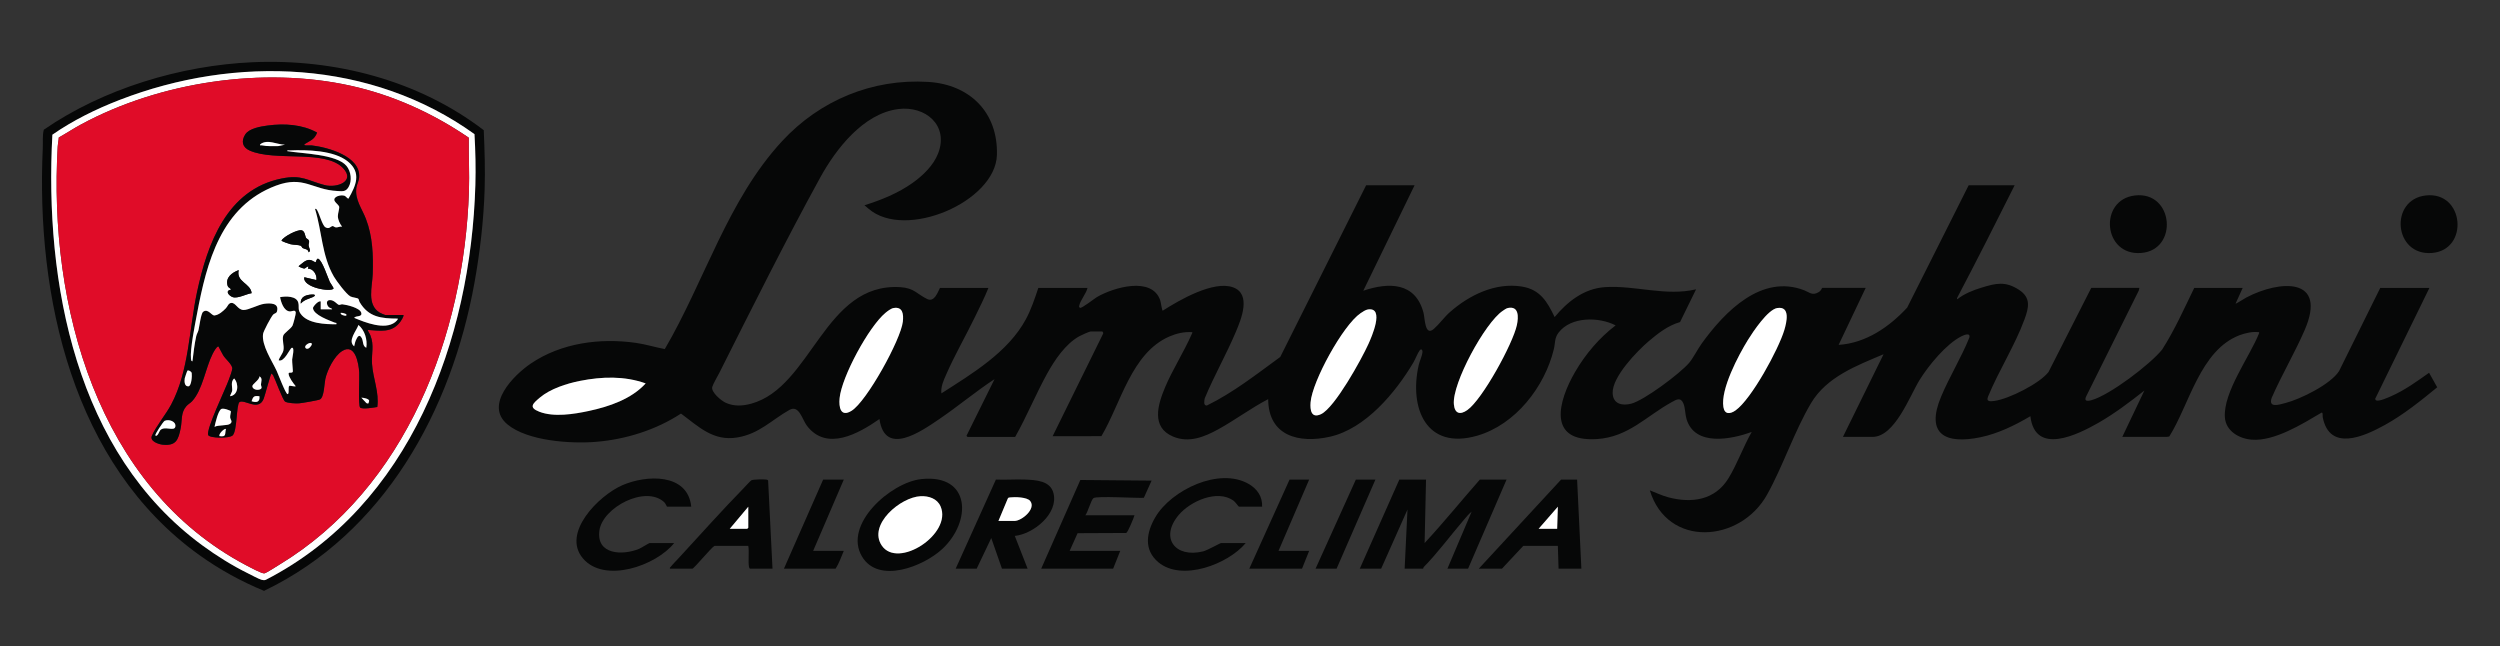 <?xml version="1.0" encoding="UTF-8"?>
<svg id="_Слой_1" data-name="Слой_1" xmlns="http://www.w3.org/2000/svg" version="1.1" viewBox="0 0 1019 263.46">
  <rect x="0" y="0" width="1019" height="263.46" fill="#333333" stroke="none"/>
  <!-- Generator: Adobe Illustrator 29.6.1, SVG Export Plug-In . SVG Version: 2.1.1 Build 9)  -->
  <defs>
    <style>
      .st0 {
        fill: #e00c28;
      }

      .st1, .st2 {
        fill: #fff;
      }

      .st2 {
        display: none;
      }

      .st3 {
        fill: #060707;
      }
    </style>
  </defs>
  <path class="st2" d="M1019,0v263.46H0V0h1019ZM103.06,25.36c-29.47,1.29-60.95,10.79-85.2,27.51-.63,2.45-.3,4.94-.42,7.42-2.82,60.46,12.14,128.89,63.8,165.94,8.16,5.86,17.08,10.77,26.38,14.59,49-23.51,76.36-73.5,85.75-125.45,2.26-12.51,3.77-25.54,4.17-38.24.25-8-.02-16.09-.36-24.07-26.63-20.39-60.7-29.17-94.12-27.71ZM394.33,178.06h19.46c4.74-8.4,8.41-17.43,13.07-25.86,3.04-5.51,7.42-12.02,13.03-15.15.7-.39,4.18-1.98,4.7-1.98h4.65c.19,0,.62.63.38.95l-20.56,41.75,19.88-.02c7.92-13.31,12.19-33.86,27.66-40.6,2.93-1.28,6.03-2,9.25-1.79.4.05,0,.58-.09.79-3.18,7.29-7.79,14.36-10.86,21.68s-5.78,16.28,3.25,20.09c6.47,2.73,12.77.16,18.49-3,6.84-3.77,13.31-8.65,20.28-12.25.09,15.06,12.57,18.14,25.18,15.31,14.46-3.25,26.74-17.99,33.98-30.21.77-1.3,1.78-3.92,2.55-4.93.66-.87,1.27-.38,1.17.78-.11,1.26-1.2,3.68-1.53,5.16-3.97,17.51,3.02,34.8,23.85,28.78,15.58-4.5,27.52-19.91,31.24-35.28.63-2.61.2-4.5,1.95-6.77,5.07-6.57,16.4-6.44,23.23-2.91-6.65,5.04-12.3,11.72-16.5,18.94-6.95,11.96-11.51,28.67,8.81,27.4,12.89-.8,20.15-9.35,30.55-15.06,2.02-1.11,3.65-2.12,4.79.61.76,1.82.64,4.29,1.25,6.3,3.41,11.26,18.23,8.31,26.58,5.23-3.42,5.95-5.92,13.04-9.46,18.86-5.48,8.97-14.98,10.34-24.59,7.78-2.6-.69-4.99-1.88-7.49-2.82,7.15,23.54,36.82,21.41,47.79,1.75,6.55-11.75,11.09-25.77,17.91-37.28,6.37-10.75,18.62-15.31,29.57-19.95l-16.56,33.69h12.05c9.13,0,15.22-16.82,19.2-23.21,3.67-5.9,10.81-14.66,17.06-17.8,1.11-.56,3.76-1.65,3.21.56-3.29,8.15-8.1,15.93-11.48,23.98-6.51,15.49,1.8,19.57,16.03,16.61,7.17-1.49,14.08-4.88,20.33-8.57,1.93,16.12,19.18,7.61,27.79,2.66,6.61-3.79,12.71-8.42,18.68-13.12l-9,18.88h18.15c.27,0,.7-.14,1-.15,8.22-13.11,12.62-35.23,28.7-41.31,2.13-.8,5.24-1.53,7.49-1.23.4.05.51-.16.42.43-3.77,9.5-14.66,24-13.95,34.3.39,5.61,5.79,8.69,10.94,9.1,9.24.74,20.73-6.44,28.43-11,.68-.27.41,1.3.51,1.81,2.78,14.24,16.86,7.9,25.39,3.17,7.61-4.21,14.58-9.83,21.28-15.33l-3.32-5.92c-4.83,3.44-9.98,7.16-15.44,9.54-1.2.53-5.17,2.37-6.22,1.65-.21-.14-.28-.36-.29-.6l22.09-45.17h-20.04l-16.79,33.9c-3.4,5.36-15.71,11.45-21.85,13.01-2.5.64-7.1,2.23-5.61-2.12,4.05-9.29,9.39-18.29,13.41-27.54,9.47-21.77-10.06-20.52-23.78-13.33-.51.27-4.18,2.65-4.35,2.47l2.9-6.39h-19.75c-4.13,8.46-8,17.19-13.08,25.12-4.88,6.08-21.37,18.56-28.76,20.62-1.87.52-3.26.47-2.08-1.79l21.32-42.88.23-1.08h-19.61l-17.42,34.28c-3.59,4.68-16.12,10.95-21.92,11.77-1.71.24-3.69.47-2.69-1.82,4.28-10.42,10.97-20.89,14.81-31.37,1.8-4.9,2.72-8.88-2.28-12.11-5.51-3.56-9.32-2.68-15.3-.83-3.34,1.04-7.08,2.5-9.8,4.72l-.14-.43c8.02-15.26,15.83-30.63,23.52-46.05h-18.74l-25.07,49.87c-7.27,7.88-16.89,14.5-27.94,15.19l11.04-23.24h-17.72c-.11,0-.42,1.11-1.36,1.69-2.65,1.64-3.76.16-5.91-.67-17.42-6.78-32.37,8.58-41.77,21.54-1.73,2.38-3.55,6.08-5.28,8.09-3.69,4.28-18.22,15.18-23.53,16.56-3.7.96-7.48.15-7.58-4.36-.16-6.64,9.98-17.08,14.83-21.21,3.71-3.15,7.9-6.38,12.64-7.69l6.54-13.36c-12.26,2.94-24.83-1.66-37.05-.89-8.63.55-15.32,5.85-20.61,12.21-3.04-6.31-5.93-11.26-13.4-12.45-10.8-1.72-21.39,3.47-29.29,10.43-2.31,2.03-4.39,4.95-6.53,6.83-3.7,3.25-3.64-4.33-4.22-6.55-3.28-12.48-14.08-12.54-24.55-9l20.91-42.99h-19.75l-35.01,69.99c-9.64,7.01-19.18,14.55-29.91,19.79-1.49.08-1.06-1.87-.87-2.93,3.8-9.17,8.84-17.99,12.69-27.1,2.19-5.18,6.4-15.41-1.13-18.14-8-2.9-21.97,5.24-28.69,9.52-.31-.06-.74-3.42-1.01-4.22-3.4-9.94-19.17-5.21-25.77-1.35-1.17.69-6.08,4.61-6.92,4.41-.45-.33-.41-.39-.33-.88.38-2.13,2.89-4.98,3.37-7.25h-20.04c-1.42,4.31-2.91,8.79-5.08,12.79-7.3,13.49-21.89,22.15-34.43,30.2-.31-2.75.91-5.3,1.98-7.75,3.38-7.75,7.98-15.73,11.72-23.43,1.89-3.89,3.88-7.84,5.47-11.81h-19.75c-1.06,2.09-2.36,5.93-5.25,4.52-4.15-2.03-5.25-4.46-10.86-4.82-31.1-1.98-36.09,40.76-60.87,47.5-3.5.95-6.99,1.14-10.36-.38-1.79-.81-6.07-4.34-5.48-6.45.37-1.33,2.18-4.35,2.92-5.81,13.25-26.34,26.9-53.69,41.06-79.49,6.45-11.75,17.61-26.16,31.86-27.97,10.97-1.4,20.62,6.55,16.26,18-1.9,5-6.24,9.12-10.51,12.15-5.8,4.13-12.77,6.96-19.55,9.06l1.64,1.4c14.97,12.97,51.78-2.81,52.35-21.87.52-17.35-11.04-28.75-27.98-29.8-22.83-1.41-44.2,7.53-59.56,24.12-22.21,23.97-31.59,57.03-47.83,84.77-3.94-.73-7.77-1.96-11.75-2.52-14.66-2.08-30.45-.01-42.89,8.44-7.03,4.77-18.96,16.91-9.5,24.78,8.19,6.82,25.9,7.97,36.17,7.11,12.15-1.01,24.4-4.87,34.57-11.52,7.23,5.34,13.09,11.34,22.91,9.75,8.98-1.46,14.09-7.21,21.29-11.24,3.95-2.21,5.2,3.9,7.11,6.43,8.05,10.62,21.11,3.19,29.58-2.71,2.22,15.4,17.24,4.87,24.49-.05,7.62-5.18,14.71-11.16,22.42-16.21l-11.35,22.93c-.24.17.23.57.31.59ZM870.21,79.67c-14.85,1.7-13.08,24.68,2.53,23.44,15.28-1.21,13.3-25.26-2.53-23.44ZM988.73,79.67c-14.91,1.71-13.05,24.68,2.53,23.44,15.26-1.21,13.25-25.25-2.53-23.44ZM281.76,206.53c-1.45-13.91-18.25-13.06-28.08-8.76s-25.3,18.96-16.08,29.83,29.84,2.97,37.19-6.25h-10.02c-.25,0-3.45,2.02-4.31,2.37-6.7,2.75-17.46,2.42-16.15-7.43,1.26-9.45,18.76-18.64,26.39-11.63.65.59,1.07,1.87,1.18,1.87h9.88ZM514.44,206.53c.18-4.08-2-7.24-5.43-9.24-12.01-6.98-31.56,2.41-38.08,13.51-3.65,6.22-4.86,13.31,1.24,18.4,9.54,7.95,28.41.79,35.59-7.85h-10.02c-.41,0-5.5,2.94-7.35,3.4-11.4,2.82-17.78-5.55-9.93-14.86,4.69-5.55,15.72-10.56,22.34-5.8.68.49,2.03,2.45,2.2,2.45h9.44ZM375.52,195.28c-12.42,1.32-31.95,18.52-24.17,31.56,6.78,11.35,25.11,3.96,32.66-3.02,12.05-11.14,11.87-30.7-8.49-28.54ZM314.88,231.8l-1.78-35.83c-.1-.38-.35-.42-.69-.48-.89-.16-5.46-.1-6.12.28-.52.3-2.3,2.31-2.89,2.92-9.01,9.21-17.97,19.24-26.72,28.76-.93,1.01-2.44,2.5-3.19,3.49-.22.29-.56.37-.43.87h9.15c.65,0,7.59-8.46,9-9.3h13.8c.44,2.5-.13,6.28.29,8.57.04.24.23.73.44.73h9.15ZM343.93,195.49h-8.42l-15.98,36.31h21.06c1.45-2.23,2.27-4.84,3.34-7.26h-12.49l12.49-29.05ZM389.53,231.8h8.57l5.95-12.49,4.36,12.49h10.46l-5.23-13.36c7.54-.78,17.85-9.02,15.78-17.38-1.29-5.18-7.23-5.39-11.55-5.59-3.96-.18-7.97.18-11.93,0l-16.4,36.33ZM424.39,231.8h29.34l2.9-7.26h-20.62l3.24-7.21,19.81-.09c.67-.23,3.06-6.1,3.39-7.21h-20.04c1-1.23,2.33-6.28,3.32-7,1.32-.95,17.69.06,20.52-.12l3.16-7.01-29.04-.26-15.96,36.16ZM533.61,195.49h-7.99l-16.41,36.31h21.5l2.9-7.26h-12.49l12.49-29.05ZM560.62,195.49h-7.99l-16.41,36.31h8.57l15.83-36.31ZM581.25,195.49h-10.89l-16.12,36.31h8.71l10.74-24.11-1.16,24.11h7.55c.02-.25.1-.54.28-.72,5.72-5.81,11.05-13.08,16.42-19.33.95-1.1,1.9-2.29,3.05-3.19l-9.87,23.24h8.42l15.69-36.31h-10.89c-7.54,8.57-14.75,17.51-22.51,25.85l.58-25.85ZM642.83,195.49h-6.54l-33.55,36.31h9.44l8.71-9.3h14.09l.29,9.3h9.3l-1.74-36.31Z"/>
  <path class="st3" d="M394.33,178.06c-.08-.02-.55-.42-.31-.59l11.35-22.93c-7.71,5.05-14.81,11.03-22.42,16.21s-22.27,15.45-24.49.05c-8.46,5.9-21.52,13.33-29.58,2.71-1.92-2.53-3.17-8.64-7.11-6.43-7.2,4.03-12.31,9.78-21.29,11.24-9.83,1.6-15.68-4.4-22.91-9.75-10.17,6.66-22.43,10.51-34.57,11.52-10.27.86-27.97-.29-36.17-7.11-9.47-7.88,2.47-20.02,9.5-24.78,12.45-8.45,28.24-10.52,42.89-8.44,3.99.57,7.81,1.79,11.75,2.52,16.25-27.75,25.63-60.8,47.83-84.77,15.36-16.59,36.73-25.53,59.56-24.12,16.94,1.05,28.5,12.45,27.98,29.8-.57,19.06-37.38,34.84-52.35,21.87l-1.64-1.4c6.78-2.1,13.75-4.94,19.55-9.06,4.27-3.03,8.6-7.16,10.51-12.15,4.36-11.45-5.28-19.4-16.26-18-14.26,1.82-25.41,16.23-31.86,27.97-14.16,25.8-27.81,53.15-41.06,79.49-.73,1.46-2.55,4.48-2.92,5.81-.58,2.11,3.69,5.64,5.48,6.45,3.37,1.52,6.86,1.33,10.36.38,24.78-6.74,29.77-49.48,60.87-47.5,5.62.36,6.71,2.79,10.86,4.82,2.89,1.41,4.19-2.42,5.25-4.52h19.75c-1.59,3.97-3.58,7.92-5.47,11.81-3.74,7.7-8.34,15.68-11.72,23.43-1.07,2.45-2.29,5-1.98,7.75,12.53-8.05,27.13-16.71,34.43-30.2,2.16-4,3.65-8.48,5.08-12.79h20.04c-.48,2.27-2.99,5.13-3.37,7.25-.09.49-.12.55.33.88.83.21,5.74-3.72,6.92-4.41,6.6-3.86,22.37-8.59,25.77,1.35.27.8.7,4.17,1.01,4.22,6.71-4.28,20.69-12.42,28.69-9.52,7.53,2.73,3.32,12.96,1.13,18.14-3.85,9.12-8.89,17.93-12.69,27.1-.19,1.06-.62,3.01.87,2.93,10.73-5.24,20.27-12.77,29.91-19.79l35.01-69.99h19.75l-20.91,42.99c10.47-3.54,21.27-3.48,24.55,9,.58,2.22.51,9.8,4.22,6.55,2.15-1.88,4.23-4.8,6.53-6.83,7.91-6.96,18.49-12.14,29.29-10.43,7.47,1.19,10.37,6.14,13.4,12.45,5.29-6.36,11.98-11.66,20.61-12.21,12.21-.78,24.79,3.83,37.05.89l-6.54,13.36c-4.73,1.32-8.93,4.54-12.64,7.69-4.86,4.12-14.99,14.57-14.83,21.21.11,4.51,3.88,5.32,7.58,4.36,5.31-1.38,19.84-12.27,23.53-16.56,1.72-2,3.55-5.7,5.28-8.09,9.4-12.96,24.35-28.33,41.77-21.54,2.14.84,3.26,2.31,5.91.67.94-.58,1.25-1.69,1.36-1.69h17.72l-11.04,23.24c11.05-.69,20.67-7.31,27.94-15.19l25.07-49.87h18.74c-7.7,15.42-15.51,30.79-23.52,46.05l.14.43c2.72-2.23,6.46-3.69,9.8-4.72,5.98-1.85,9.79-2.73,15.3.83,5,3.23,4.08,7.21,2.28,12.11-3.84,10.49-10.53,20.96-14.81,31.37-1,2.29.98,2.06,2.69,1.82,5.81-.82,18.33-7.09,21.92-11.77l17.42-34.28h19.61l-.23,1.08-21.32,42.88c-1.19,2.25.21,2.31,2.08,1.79,7.39-2.06,23.88-14.55,28.76-20.62,5.08-7.93,8.95-16.65,13.08-25.12h19.75l-2.9,6.39c.17.18,3.84-2.21,4.35-2.47,13.73-7.2,33.25-8.44,23.78,13.33-4.02,9.26-9.36,18.26-13.41,27.54-1.5,4.35,3.11,2.76,5.61,2.12,6.13-1.57,18.45-7.65,21.85-13.01l16.79-33.9h20.04l-22.09,45.17c0,.24.08.46.29.6,1.05.72,5.02-1.13,6.22-1.65,5.45-2.38,10.61-6.1,15.44-9.54l3.32,5.92c-6.7,5.5-13.67,11.11-21.28,15.33-8.54,4.73-22.62,11.06-25.39-3.17-.1-.51.17-2.08-.51-1.81-7.7,4.55-19.2,11.74-28.43,11-5.15-.41-10.55-3.49-10.94-9.1-.71-10.3,10.18-24.79,13.95-34.3.08-.59-.02-.37-.42-.43-2.25-.3-5.36.43-7.49,1.23-16.08,6.08-20.48,28.2-28.7,41.31-.3.01-.73.15-1,.15h-18.15l9-18.88c-5.97,4.7-12.08,9.33-18.68,13.12-8.62,4.94-25.87,13.46-27.79-2.66-6.25,3.69-13.16,7.08-20.33,8.57-14.23,2.96-22.54-1.12-16.03-16.61,3.39-8.06,8.19-15.84,11.48-23.98.55-2.21-2.09-1.12-3.21-.56-6.25,3.14-13.39,11.89-17.06,17.8-3.98,6.39-10.06,23.21-19.2,23.21h-12.05l16.56-33.69c-10.95,4.64-23.2,9.21-29.57,19.95-6.82,11.5-11.36,25.53-17.91,37.28-10.97,19.67-40.64,21.8-47.79-1.75,2.5.94,4.89,2.13,7.49,2.82,9.61,2.56,19.11,1.19,24.59-7.78,3.55-5.81,6.04-12.9,9.46-18.86-8.35,3.08-23.17,6.03-26.58-5.23-.61-2.01-.49-4.48-1.25-6.3-1.14-2.74-2.77-1.72-4.79-.61-10.4,5.71-17.65,14.26-30.55,15.06-20.33,1.27-15.76-15.44-8.81-27.4,4.2-7.22,9.85-13.9,16.5-18.94-6.83-3.52-18.16-3.66-23.23,2.91-1.74,2.26-1.32,4.15-1.95,6.77-3.72,15.37-15.66,30.78-31.24,35.28-20.82,6.02-27.81-11.28-23.85-28.78.34-1.48,1.43-3.9,1.53-5.16.1-1.16-.51-1.65-1.17-.78-.76,1-1.78,3.63-2.55,4.93-7.25,12.23-19.52,26.96-33.98,30.21-12.61,2.84-25.09-.25-25.18-15.31-6.97,3.61-13.44,8.48-20.28,12.25-5.72,3.15-12.02,5.73-18.49,3-9.03-3.81-6.23-12.99-3.25-20.09s7.67-14.38,10.86-21.68c.09-.21.48-.74.09-.79-3.22-.21-6.33.51-9.25,1.79-15.47,6.75-19.74,27.3-27.66,40.6l-19.88.02,20.56-41.75c.24-.31-.19-.95-.38-.95h-4.65c-.51,0-4,1.59-4.7,1.98-5.6,3.13-9.98,9.64-13.03,15.15-4.66,8.43-8.32,17.46-13.07,25.86h-19.46ZM364.18,125.56c-1.04.19-2.44,1.27-3.27,1.96-6.8,5.64-17.81,26.01-18.69,34.75-.37,3.72.41,7.95,4.88,5.17,6.21-3.85,20.08-29.02,20.9-36.32.34-2.99.01-6.26-3.82-5.56ZM614.57,125.55c-.64.14-1.48.77-2.05,1.14-7.19,4.8-20.7,29.59-19.92,38.11.35,3.79,2.53,4.41,5.47,2.34,6.18-4.34,18.64-27.2,20.22-34.69.66-3.14.93-7.9-3.72-6.91ZM724.38,125.56c-3.87.64-9.91,9.71-11.95,13.03-3.87,6.27-11.19,20.07-9.98,27.36.52,3.14,2.82,2.85,4.96,1.33,6.52-4.63,17.51-24.89,19.86-32.71.95-3.15,2.59-9.91-2.9-9ZM557.65,126.12c-1.01.14-2.26.99-3.1,1.57-7.16,4.89-19.66,27.69-20.35,36.29-.26,3.18.28,6.71,4.26,4.84,5.64-2.65,16.55-22.47,19.32-28.61,1.21-2.69,6.74-15.05-.12-14.08ZM263.17,156.28c-8.66-3.09-17.82-2.79-26.73-1.03-5.42,1.07-12.16,3.23-16.41,6.83-2.87,2.43-4.69,4-.21,5.75,5.92,2.31,14.11.99,20.17-.31,8.26-1.77,17.4-4.86,23.18-11.23Z"/>
  <path class="st3" d="M103.06,25.36c33.42-1.46,67.5,7.32,94.12,27.71.34,7.98.61,16.07.36,24.07-.4,12.7-1.91,25.73-4.17,38.24-9.39,51.95-36.75,101.94-85.75,125.45-9.3-3.83-18.22-8.74-26.38-14.59C29.58,189.18,14.62,120.75,17.44,60.29c.12-2.48-.21-4.98.42-7.42,24.25-16.72,55.73-26.22,85.2-27.51ZM193.4,54.67c-42.05-30.22-97.22-32.29-144.67-13.93-9.59,3.71-18.93,8.3-27.38,14.16-3.29,60.48,9.6,129.67,61.18,167.43,5.77,4.23,12.13,8.19,18.55,11.37,1.26.62,4.4,2.31,5.52,2.62.61.17,1.16.25,1.76,0,58.87-30.25,83.57-97.9,85.4-160.93.2-6.89.03-13.86-.36-20.72Z"/>
  <path class="st3" d="M581.25,195.49l-.58,25.85c7.76-8.35,14.96-17.28,22.51-25.85h10.89l-15.69,36.31h-8.42l9.87-23.24c-1.15.9-2.1,2.09-3.05,3.19-5.37,6.24-10.7,13.51-16.42,19.33-.18.18-.26.47-.28.72h-7.55l1.16-24.11-10.74,24.11h-8.71l16.12-36.31h10.89Z"/>
  <path class="st3" d="M424.39,231.8l15.96-36.16,29.04.26-3.16,7.01c-2.83.18-19.19-.84-20.52.12-.99.71-2.31,5.77-3.32,6.99h20.04c-.33,1.12-2.71,6.99-3.39,7.22l-19.81.09-3.24,7.21h20.62l-2.9,7.26h-29.34Z"/>
  <path class="st3" d="M389.53,231.8l16.4-36.33c3.97.19,7.97-.17,11.93,0,4.33.2,10.27.4,11.55,5.59,2.07,8.36-8.24,16.6-15.78,17.38l5.23,13.36h-10.46l-4.36-12.49-5.95,12.49h-8.57ZM406.96,212.34h6.54c2.95,0,8.95-4.95,6.4-8.15-1.28-1.61-6.22-1.68-8.16-1.45-.42.05-.76.03-.97.48l-3.81,9.12Z"/>
  <path class="st3" d="M375.52,195.28c20.36-2.16,20.55,17.4,8.49,28.54-7.55,6.98-25.88,14.38-32.66,3.02-7.78-13.04,11.74-30.24,24.17-31.56ZM375.25,202.25c-8.22.37-21.51,11.6-15.88,20.06,6.55,9.84,28.84-4.66,24.02-15.88-1.38-3.22-4.84-4.33-8.14-4.18Z"/>
  <path class="st3" d="M281.76,206.53h-9.88c-.11,0-.53-1.28-1.18-1.87-7.63-7.01-25.13,2.18-26.39,11.63-1.31,9.85,9.44,10.18,16.15,7.43.86-.35,4.06-2.37,4.31-2.37h10.02c-7.34,9.22-28.39,16.62-37.19,6.25s6.48-25.64,16.08-29.83,26.63-5.14,28.08,8.76Z"/>
  <path class="st3" d="M514.44,206.53h-9.44c-.16,0-1.52-1.96-2.2-2.45-6.62-4.76-17.65.25-22.34,5.8-7.86,9.32-1.47,17.69,9.93,14.86,1.85-.46,6.94-3.4,7.35-3.4h10.02c-7.18,8.64-26.05,15.8-35.59,7.85-6.1-5.08-4.9-12.18-1.24-18.4,6.52-11.1,26.07-20.49,38.08-13.51,3.43,2,5.62,5.15,5.43,9.24Z"/>
  <path class="st3" d="M314.88,231.8h-9.15c-.2,0-.39-.48-.44-.73-.42-2.29.15-6.07-.29-8.57h-13.8c-1.41.83-8.36,9.3-9,9.3h-9.15c-.13-.51.21-.58.43-.87.75-.98,2.27-2.48,3.19-3.49,8.76-9.51,17.72-19.54,26.72-28.76.6-.61,2.37-2.62,2.89-2.92.66-.38,5.23-.44,6.12-.28.33.06.59.1.69.48l1.78,35.83ZM297.45,215.54h7.12s.44-.4.44-.44v-8.57l-7.55,9Z"/>
  <path class="st3" d="M642.83,195.49l1.74,36.31h-9.3l-.29-9.3h-14.09l-8.71,9.3h-9.44l33.55-36.31h6.54ZM634.7,215.54l.29-9-7.84,9h7.55Z"/>
  <path class="st3" d="M870.21,79.67c15.83-1.82,17.81,22.23,2.53,23.44-15.61,1.24-17.38-21.74-2.53-23.44Z"/>
  <path class="st3" d="M988.73,79.67c15.78-1.81,17.79,22.23,2.53,23.44-15.58,1.23-17.44-21.73-2.53-23.44Z"/>
  <path class="st3" d="M343.93,195.49l-12.49,29.05h12.49c-1.07,2.42-1.89,5.03-3.34,7.26h-21.06l15.98-36.31h8.42Z"/>
  <polygon class="st3" points="533.61 195.49 521.12 224.54 533.61 224.54 530.7 231.8 509.21 231.8 525.62 195.49 533.61 195.49"/>
  <polygon class="st3" points="560.62 195.49 544.79 231.8 536.22 231.8 552.64 195.49 560.62 195.49"/>
  <path class="st1" d="M557.65,126.12c6.86-.96,1.33,11.39.12,14.08-2.77,6.14-13.68,25.96-19.32,28.61-3.98,1.87-4.52-1.66-4.26-4.84.7-8.6,13.19-31.4,20.35-36.29.84-.57,2.1-1.43,3.1-1.57Z"/>
  <path class="st1" d="M614.57,125.55c4.65-.99,4.38,3.78,3.72,6.91-1.58,7.49-14.03,30.34-20.22,34.69-2.94,2.07-5.13,1.45-5.47-2.34-.78-8.53,12.73-33.32,19.92-38.11.56-.38,1.41-1.01,2.05-1.14Z"/>
  <path class="st1" d="M724.38,125.56c5.49-.91,3.85,5.84,2.9,9-2.36,7.82-13.34,28.08-19.86,32.71-2.14,1.52-4.44,1.81-4.96-1.33-1.21-7.29,6.11-21.09,9.98-27.36,2.05-3.32,8.09-12.38,11.95-13.03Z"/>
  <path class="st1" d="M364.18,125.56c3.84-.7,4.16,2.57,3.82,5.56-.82,7.3-14.69,32.47-20.9,36.32-4.47,2.77-5.26-1.46-4.88-5.17.88-8.75,11.89-29.11,18.69-34.75.83-.69,2.23-1.77,3.27-1.96Z"/>
  <path class="st1" d="M263.17,156.28c-5.79,6.38-14.92,9.47-23.18,11.23-6.07,1.3-14.25,2.62-20.17.31-4.48-1.75-2.66-3.32.21-5.75,4.25-3.6,10.99-5.76,16.41-6.83,8.91-1.76,18.08-2.06,26.73,1.03Z"/>
  <path class="st1" d="M193.4,54.67c.39,6.86.56,13.83.36,20.72-1.83,63.02-26.53,130.68-85.4,160.93-.61.25-1.15.16-1.76,0-1.11-.3-4.26-1.99-5.52-2.62-6.42-3.17-12.78-7.14-18.55-11.37C30.95,184.57,18.06,115.38,21.35,54.9c8.45-5.86,17.79-10.45,27.38-14.16,47.45-18.36,102.62-16.29,144.67,13.93ZM191.07,56.12c-14.63-9.95-30.76-17.33-48.1-21.17-35.73-7.92-77.74-1.59-109.86,15.73-3.13,1.69-6.09,3.66-9.16,5.37-.04,1.21-.37,2.44-.43,3.63-3.77,64.67,16.09,138.82,76.98,170.82,1.21.63,6.33,3.41,7.27,3.21.85-.18,4.97-2.86,6.07-3.53,51.76-31.34,75.36-93.67,77.3-152.17.24-7.27-.15-14.61-.07-21.88Z"/>
  <path class="st1" d="M406.96,212.34l3.81-9.12c.21-.45.55-.43.97-.48,1.94-.23,6.88-.16,8.16,1.45,2.54,3.2-3.45,8.15-6.4,8.15h-6.54Z"/>
  <path class="st1" d="M375.25,202.25c3.3-.15,6.76.96,8.14,4.18,4.82,11.22-17.47,25.73-24.02,15.88-5.63-8.46,7.66-19.69,15.88-20.06Z"/>
  <path class="st1" d="M297.45,215.54l7.55-9v8.57s-.4.44-.44.44h-7.12Z"/>
  <polygon class="st1" points="634.7 215.54 627.14 215.54 634.98 206.53 634.7 215.54"/>
  <path class="st0" d="M191.07,56.12c-.08,7.27.31,14.61.07,21.88-1.94,58.5-25.54,120.84-77.3,152.17-1.1.67-5.22,3.35-6.07,3.53-.94.2-6.07-2.57-7.27-3.21C39.61,198.5,19.75,124.35,23.52,59.68c.07-1.19.4-2.42.43-3.63,3.07-1.71,6.03-3.68,9.16-5.37,32.13-17.33,74.13-23.65,109.86-15.73,17.35,3.84,33.47,11.22,48.1,21.17ZM164.41,128.39h-7.41c-.17,0-1.91-.79-2.22-.97-5.36-3.23-3.02-10.64-2.85-15.72.25-7.67,0-15.31-2.78-22.52-1.62-4.19-4.54-7.79-3.89-12.62.19-1.41,1.04-2.73,1.15-4.37.56-8.49-12.73-12.16-19.33-12.93-.72-.08-4.21.33-2.67-.66,2.15-1.37,3.82-1.74,4.85-4.57-6.06-3.36-13.38-3.78-20.15-2.87-2.83.38-7.56,1.14-9.14,3.64-1.75,2.76-1.16,5.22,1.79,6.55,10.3,4.62,30.83-.54,38.12,7.2,5.1,5.42-2.64,8.15-7.48,6.9-7.22-1.87-9.29-4.39-17.67-2.68-22.28,4.52-30.21,26.6-34.42,46.33-3.21,15.04-3.23,32.08-10.54,45.81-2.17,4.08-6.16,8.8-7.86,12.76-.93,2.17,2.76,3.43,4.47,3.59,5.42.53,6.33-2.01,7.27-6.67.67-3.33,0-6.36,2.31-9.02.73-.84,1.7-1.33,2.34-2.02,4.31-4.65,5.47-13.53,8.35-19.24.39-.77,1.56-3.03,2.38-3.14l1.83,3.41c.81,1.63,3.96,3.95,3.83,5.71-.07.94-1.03,3.39-1.39,4.44-1.3,3.73-9.28,20.09-8.44,22.56.46,1.35,8.62,1.49,9.98.18,1.93-1.85,1.46-12.74,2.81-13.6,2.01-1.28,7.74,3.94,9.84-1.34.55-1.38,2.76-9.99,3.19-10.32l.64.67c.83,1.57,3.95,10.17,4.89,10.79,1.01.67,4.39.82,5.65.73,1.12-.08,7.86-1.23,8.57-1.6,1.72-.89,1.78-6.42,2.18-8.28.79-3.68,3.61-9.39,6.86-11.44,5.34-3.37,6.74,5.09,6.96,8.68.14,2.2-.42,13.43.35,14.32s5.73.02,7.02-.19c.85-5.96-1.78-11.72-2.15-17.61-.27-4.21.94-7.48-.65-11.55-.33-.84-.89-1.43-1.09-2.25,5.04.28,9.75,1.33,13.19-3.22.31-.4,1.71-2.52,1.33-2.88Z"/>
  <path class="st3" d="M164.41,128.39c.38.36-1.03,2.48-1.33,2.88-3.44,4.55-8.15,3.5-13.19,3.22.2.82.76,1.41,1.09,2.25,1.6,4.07.39,7.33.65,11.55.37,5.89,3,11.65,2.15,17.61-1.3.2-6.26,1.08-7.02.19s-.21-12.12-.35-14.32c-.22-3.59-1.62-12.05-6.96-8.68-3.25,2.05-6.06,7.77-6.86,11.44-.4,1.86-.46,7.39-2.18,8.28-.71.37-7.44,1.52-8.57,1.6-1.26.09-4.64-.06-5.65-.73-.94-.63-4.06-9.22-4.89-10.79l-.64-.67c-.43.33-2.64,8.94-3.19,10.32-2.1,5.28-7.83.06-9.84,1.34-1.35.86-.88,11.75-2.81,13.6-1.36,1.31-9.52,1.17-9.98-.18-.84-2.47,7.14-18.83,8.44-22.56.37-1.05,1.33-3.5,1.39-4.44.13-1.76-3.02-4.08-3.83-5.71l-1.83-3.41c-.82.11-1.99,2.37-2.38,3.14-2.88,5.72-4.05,14.59-8.35,19.24-.64.69-1.61,1.18-2.34,2.02-2.31,2.66-1.64,5.69-2.31,9.02-.94,4.66-1.85,7.19-7.27,6.67-1.71-.17-5.41-1.42-4.47-3.59,1.7-3.96,5.69-8.69,7.86-12.76,7.31-13.73,7.33-30.77,10.54-45.81,4.21-19.73,12.15-41.81,34.42-46.33,8.38-1.7,10.45.82,17.67,2.68,4.84,1.25,12.58-1.48,7.48-6.9-7.29-7.73-27.82-2.57-38.12-7.2-2.94-1.32-3.54-3.78-1.79-6.55,1.59-2.5,6.32-3.26,9.14-3.64,6.77-.91,14.08-.49,20.15,2.87-1.04,2.83-2.71,3.2-4.85,4.57-1.54.99,1.95.57,2.67.66,6.6.78,19.89,4.44,19.33,12.93-.11,1.64-.96,2.96-1.15,4.37-.65,4.83,2.28,8.42,3.89,12.62,2.78,7.21,3.03,14.85,2.78,22.52-.17,5.08-2.51,12.48,2.85,15.72.31.19,2.05.97,2.22.97h7.41ZM116.19,58.97c-3.37,0-7.14-2.45-10.17-.15-.12.71.34.34.73.42,2.2.46,4.44.28,6.67.3l2.76-.58ZM130.72,126.07h4.65c-.11-.51-.87-.45-1.32-.86-.92-.85-1.34-2.81.33-2.9,1.85-.1,3.01,1.82,3.78,1.95.37.06.91-.29,1.4-.23,1.78.2,7.11,1.45,7.67,3.41s-2.28,1.05-2.86,2.11c4.38,1.86,12.51,5.07,16.7,1.75.21-.17,1.33-1.18,1.02-1.45-6.74-.01-11.88-.59-15.51-6.72-.24-.4-.31-1.14-.53-1.35-.4-.4-2.43-.53-3.24-.97-1.68-.93-5.67-6.26-6.73-8.09-4.95-8.55-4.85-18.41-7.69-27.6.58-.12.7.27.93.66.88,1.51,2.07,6.13,3.32,6.85,1.56.91,2.09-.38,2.93-.5.33-.05.77.52,1.39.56.76.05,1.65-.49,2.47-.32-.91-1.17-1.67-2.74-1.72-4.25-.04-1.04.72-3.22.52-3.96-.12-.46-1.56-1.64-1.84-2.25-.83-1.81,2.65-2.7,4.13-2.09.47.19,1.23,1.32,1.53,1.09,2.99-5.22,5.24-10.67-.29-15.11s-16.6-4.79-23.68-4.5c-.35.01-1.08-.22-1.01.29,5.97,1.04,20.03,1.2,24.1,5.96,1.91,2.24,2.41,6.17.89,8.71-1.18,1.96-2.37,1.69-4.51,1.59-10.21-.49-13.79-6.44-25.12-2.17-22.21,8.37-28.16,31.01-32.16,52.37-.79,4.25-2.87,14.37-2.43,18.22.05.43.06.9.59,1.01.44-3.41.8-6.87,1.54-10.23.2-.92.73-1.68.94-2.55.36-1.5.97-6.69,1.88-7.41,1.98-1.56,3.43,1.63,4.65,1.48,1.77-.21,3.46-1.71,4.64-2.95.72-.75,1.01-2.1,2.22-2.16,1.8-.1,2.55,2.78,4.93,2.88,1.98.08,6.1-2.19,8.48-2.52s6.19-.38,5.17,3.15c-.23.81-1.05.74-1.52,1.23-.86.91-3.98,6.74-4.14,7.91-.64,4.64,3.58,10.82,5.54,15.03.58,1.24,3.68,9.48,4.45,9.49.83,0,.06-2.88.72-3.36.3-.22,2.02.43,2.62.16-.94-1.12-2.83-3.63-2.92-5.07-.06-.95,1.43.03,1.73-.92.08-.23-.33-3.96-.28-4.91.04-.87,1.17-5.05-.13-4.78-.8.17-3.07,6.04-5.37,5.09.4-1.43,1.71-2.71,1.96-4.14.35-2.01-.64-4.13-.09-5.9.33-1.06,3.06-2.75,3.77-4.07.3-.56,1.42-4.83,1.34-5.35-.2-1.36-1.57-.37-2.45-.45-2.46-.21-3.58-3.79-3.95-5.81,2.25-.45,6.77-.54,7.43,2.3.4,1.71-.28,2.63.87,4.36,2.78,4.16,10.15,4.41,14.65,4.38.15-.83-.21-.47-.64-.65-2.19-.9-8.67-3.1-8.9-5.94-.05-.56,2.16-3.16,3.15-2.7v3.19ZM141.17,128.11c-.21-.25-1.86-.76-2.32-.59-.19.86,1.69,1.22,2.17,1.16.25.03.18-.54.15-.58ZM149.3,141.75c.53-3.29-.62-7.13-3.19-9.3-.86,2.48-4.54,6.5-1.75,8.71.22-.79.33-1.64.66-2.39.61-1.4,1.45-2.93,2.47-.88.63,1.27.25,3.17,1.81,3.86ZM126.26,141.65c1.97-2.02.1-2.44-1.43-1.07-1.18,1.06.22,2.31,1.43,1.07ZM76.41,151.06c-.13.1-1.05,2.79-1.1,3.11-.2,1.16-.18,3.45,1.52,3.29,1.25-.11,1.5-4.4,1.32-5.4-.13-.69-1.34-1.29-1.73-1.01ZM106.56,158.26c.25-.44-.21-1.08-.19-1.54.05-1.12.78-2.55-.63-3.34.03,1.61-3.02,3.11-2.87,4.14.24,1.68,3.16,1.69,3.69.74ZM93.83,161.5c3.37-.47,3.6-5.14,1.6-7.25-1.54,1.42-.67,3.51-.79,5.01-.04.54-1,2.05-.81,2.24ZM105.74,161.51c-2.15-.28-2.54.04-3.2,2.03,1.99.67,3.48.37,3.2-2.03ZM150.17,164.41s.29-.91.29-1.03c-.01-.86-2.39-1.28-3.19-1.29l1.89,2.02c.15.31.83.42,1,.3ZM94.1,167.63c-.28-.38-3.17-1.42-3.92-.92-1.33.88-2.38,5.65-2.74,7.28,1.56-.87,5.24-.34,6.41-1.28s.06-1.55-.04-2.64c-.06-.63.39-2.31.29-2.44ZM63.33,177.48c.79.79,1.65-1.72,1.9-2.02,1.73-2.11,5.91.64,6.25-1.62.32-2.1-2.64-3.09-4.37-2.31-.54.24-4.11,5.62-3.78,5.95ZM92.08,174.87c-.47-.45-3.1,1.97-2.61,2.9,2.87.41,2.12-.75,2.61-2.9Z"/>
  <path class="st1" d="M130.72,126.07v-3.19c-.99-.45-3.19,2.14-3.15,2.7.23,2.84,6.71,5.03,8.9,5.94.43.18.79-.18.64.65-4.5.03-11.87-.22-14.65-4.38-1.15-1.72-.47-2.65-.87-4.36-.66-2.85-5.18-2.75-7.43-2.3.37,2.02,1.49,5.6,3.95,5.81.88.07,2.25-.91,2.45.45.08.52-1.04,4.79-1.34,5.35-.71,1.32-3.44,3.01-3.77,4.07-.55,1.77.44,3.89.09,5.9-.25,1.43-1.56,2.7-1.96,4.14,2.3.96,4.58-4.92,5.37-5.09,1.3-.27.17,3.91.13,4.78-.05.95.36,4.68.28,4.91-.31.95-1.79-.03-1.73.92.09,1.44,1.98,3.95,2.92,5.07-.6.26-2.33-.38-2.62-.16-.65.48.12,3.36-.72,3.36-.77,0-3.87-8.25-4.45-9.49-1.97-4.2-6.18-10.39-5.54-15.03.16-1.17,3.28-7,4.14-7.91.47-.5,1.28-.43,1.52-1.23,1.02-3.53-2.74-3.48-5.17-3.15s-6.5,2.6-8.48,2.52c-2.38-.1-3.13-2.98-4.93-2.88-1.21.07-1.5,1.41-2.22,2.16-1.18,1.23-2.86,2.73-4.64,2.95-1.22.15-2.67-3.04-4.65-1.48-.91.72-1.52,5.91-1.88,7.41-.21.87-.74,1.63-.94,2.55-.74,3.36-1.1,6.82-1.54,10.23-.53-.11-.54-.57-.59-1.01-.44-3.85,1.63-13.97,2.43-18.22,4-21.37,9.94-44.01,32.16-52.37,11.33-4.27,14.91,1.68,25.12,2.17,2.14.1,3.33.37,4.51-1.59,1.52-2.54,1.03-6.47-.89-8.71-4.07-4.77-18.13-4.93-24.1-5.96-.07-.51.66-.27,1.01-.29,7.08-.29,17.95-.11,23.68,4.5s3.28,9.89.29,15.11c-.3.23-1.06-.9-1.53-1.09-1.48-.61-4.96.28-4.13,2.09.28.61,1.72,1.79,1.84,2.25.2.73-.56,2.92-.52,3.96.05,1.51.81,3.09,1.72,4.25-.83-.16-1.72.37-2.47.32-.63-.04-1.06-.6-1.39-.56-.83.12-1.37,1.4-2.93.5-1.25-.72-2.44-5.35-3.32-6.85-.23-.4-.35-.78-.93-.66,2.85,9.18,2.74,19.05,7.69,27.6,1.06,1.82,5.04,7.16,6.73,8.09.81.44,2.84.57,3.24.97.22.22.3.96.53,1.35,3.62,6.13,8.77,6.7,15.51,6.72.31.27-.8,1.28-1.02,1.45-4.2,3.33-12.32.11-16.7-1.75.58-1.06,3.42-.14,2.86-2.11s-5.89-3.22-7.67-3.41c-.5-.05-1.03.3-1.4.23-.76-.13-1.93-2.06-3.78-1.95-1.67.09-1.26,2.05-.33,2.9.45.41,1.21.35,1.32.86h-4.65ZM125.78,102.83c1.14-.49.1-1.87,0-2.8-.06-.64.36-1.21.17-1.86-.22-.72-.93-.79-1.18-1.17-.45-.71-.44-2.81-1.82-3.13-1.68-.39-7.25,2.48-8.21,4.17.02.33,3.15,1.38,3.71,1.51,1.23.29,3.29.23,4.07.59.48.22.56.79.85.96.84.48,2.28.36,2.41,1.73ZM135.94,117.64c.2-.26-1.28-2.23-1.5-2.7-.86-1.83-3.08-8.83-4.75-9.48-.52-.2-.88,1.09-1.01,1.44-.83-.18-1.22-.74-2.15-.92-1.81-.36-3.49,1.51-4.81,2.52,0,.24,1.92.95,2.23.95.64.02,1.1-.94,1.83-.81l-.29.87c2.22-.13,3.84,2.63,3.48,4.65l-4.93-1.16c-.79,4.16,10.76,6.15,11.91,4.64ZM97.31,110.09c-2.74,1-5.56,3.06-4.52,6.4.3.95,1.46,1.03,1.32,1.58-2.61.49-.67,2.58.75,3.04,2.06.67,5.54-1.31,7.69-1.61-.31-4.02-6.43-4.54-5.25-9.41ZM122.59,123.74c1.48-1.61,3.02-1.84,4.81-2.6,1.23-.52,1.35-1.18-.22-1.1-2.39.12-4.8.84-4.59,3.7Z"/>
  <path class="st1" d="M94.1,167.63c.1.13-.35,1.81-.29,2.44.1,1.09,1.17,1.73.04,2.64s-4.86.41-6.41,1.28c.36-1.63,1.41-6.4,2.74-7.28.75-.5,3.64.54,3.92.92Z"/>
  <path class="st1" d="M149.3,141.75c-1.56-.68-1.17-2.58-1.81-3.86-1.02-2.05-1.86-.52-2.47.88-.33.75-.44,1.61-.66,2.39-2.79-2.22.89-6.23,1.75-8.71,2.57,2.17,3.72,6,3.19,9.3Z"/>
  <path class="st1" d="M63.33,177.48c-.33-.33,3.24-5.71,3.78-5.95,1.73-.78,4.69.21,4.37,2.31-.34,2.26-4.52-.49-6.25,1.62-.25.3-1.11,2.81-1.9,2.02Z"/>
  <path class="st1" d="M76.41,151.06c.39-.28,1.6.31,1.73,1.01.18.99-.07,5.28-1.32,5.4-1.7.15-1.72-2.13-1.52-3.29.06-.32.97-3.01,1.1-3.11Z"/>
  <path class="st1" d="M106.56,158.26c-.53.94-3.45.94-3.69-.74-.15-1.04,2.9-2.53,2.87-4.14,1.41.79.69,2.22.63,3.34-.02.47.43,1.11.19,1.54Z"/>
  <path class="st1" d="M93.83,161.5c-.19-.19.76-1.71.81-2.24.12-1.5-.75-3.59.79-5.01,2.01,2.12,1.78,6.79-1.6,7.25Z"/>
  <path class="st1" d="M116.19,58.97l-2.76.58c-2.24-.02-4.47.17-6.67-.3-.4-.08-.85.29-.73-.42,3.03-2.3,6.8.14,10.17.15Z"/>
  <path class="st1" d="M105.74,161.51c.28,2.4-1.2,2.7-3.2,2.03.65-1.99,1.05-2.31,3.2-2.03Z"/>
  <path class="st1" d="M92.08,174.87c-.49,2.15.26,3.31-2.61,2.9-.49-.93,2.14-3.35,2.61-2.9Z"/>
  <path class="st1" d="M126.26,141.65c-1.21,1.24-2.61-.02-1.43-1.07,1.52-1.37,3.39-.95,1.43,1.07Z"/>
  <path class="st1" d="M150.17,164.41c-.17.12-.85.02-1-.3l-1.89-2.02c.8,0,3.18.43,3.19,1.29,0,.12-.24,1-.29,1.03Z"/>
  <path class="st1" d="M141.17,128.11s.11.61-.15.58c-.49.06-2.36-.3-2.17-1.16.46-.17,2.11.33,2.32.59Z"/>
  <path class="st3" d="M135.94,117.64c-1.14,1.51-12.69-.48-11.91-4.64l4.93,1.16c.36-2.02-1.26-4.78-3.48-4.65l.29-.87c-.73-.14-1.2.82-1.83.81-.31,0-2.23-.71-2.23-.95,1.33-1.01,3-2.89,4.81-2.52.92.19,1.32.74,2.15.92.13-.36.49-1.65,1.01-1.44,1.67.65,3.9,7.66,4.75,9.48.22.47,1.7,2.44,1.5,2.7Z"/>
  <path class="st3" d="M97.31,110.09c-1.18,4.87,4.94,5.39,5.25,9.41-2.15.3-5.63,2.29-7.69,1.61-1.42-.46-3.36-2.55-.75-3.04.14-.55-1.03-.63-1.32-1.58-1.05-3.35,1.78-5.4,4.52-6.4Z"/>
  <path class="st3" d="M125.78,102.83c-.13-1.37-1.57-1.25-2.41-1.73-.29-.17-.37-.74-.85-.96-.78-.36-2.83-.3-4.07-.59-.56-.13-3.69-1.18-3.71-1.51.96-1.68,6.53-4.56,8.21-4.17,1.38.32,1.37,2.42,1.82,3.13.24.38.96.45,1.18,1.17.2.64-.23,1.22-.17,1.86.09.93,1.13,2.31,0,2.8Z"/>
  <path class="st3" d="M122.59,123.74c-.22-2.85,2.19-3.58,4.59-3.7,1.57-.08,1.46.58.22,1.1-1.79.75-3.32.99-4.81,2.6Z"/>
</svg>